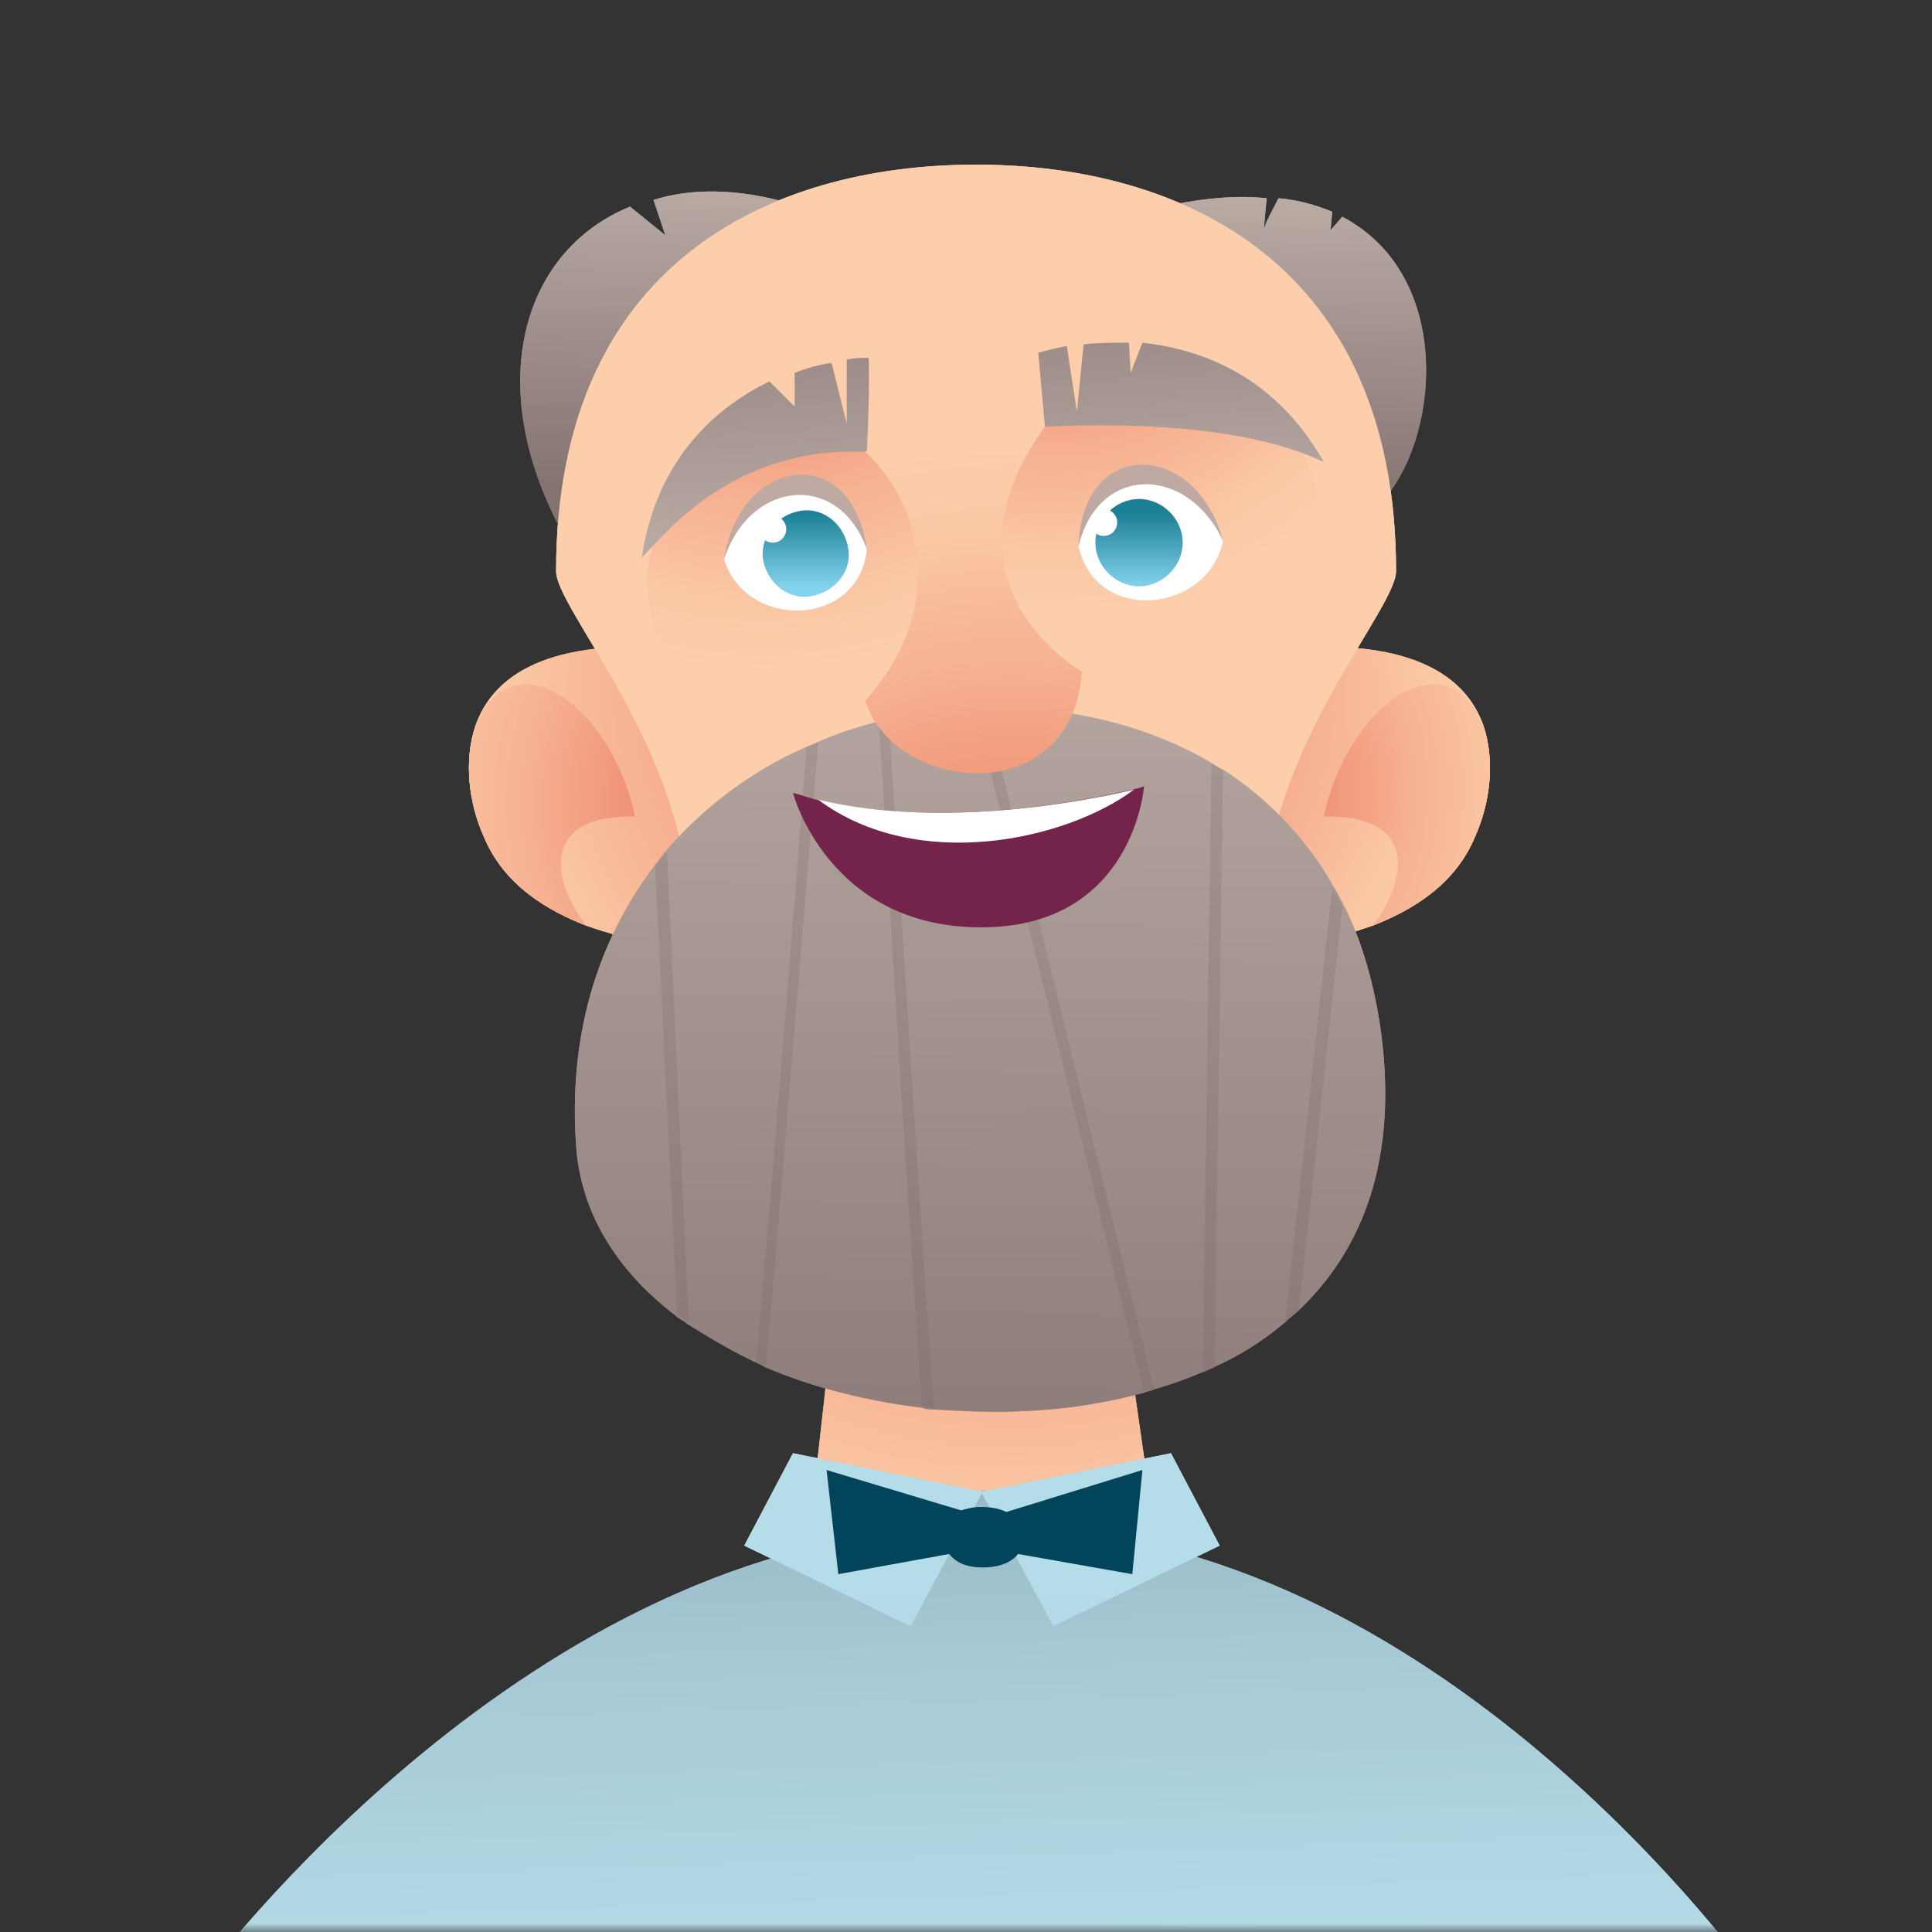 <svg width="115" height="115" viewBox="0 0 115 115" fill="none" xmlns="http://www.w3.org/2000/svg">
<rect x="0" y="0" width="115" height="115" fill="#333333" stroke="none"/>
<g clip-path="url(#clip0_1125_43191)">
<mask id="mask0_1125_43191" style="mask-type:luminance" maskUnits="userSpaceOnUse" x="0" y="0" width="115" height="115">
<path d="M115 0H0V115H115V0Z" fill="white"/>
</mask>
<g mask="url(#mask0_1125_43191)">
<path d="M11.3 118.7H105.1C105.1 118.7 87.4 92.9 62.4 91C61.2 90.9 59.7 86.9 58.5 86.9C57.1 86.9 56 90.9 54.6 91.1C29.7 93.1 11.3 118.7 11.3 118.7Z" fill="url(#paint0_linear_1125_43191)"/>
<path d="M50.5 70.4L47.9 93.7L58.5 88.7L69 93L65.6 69.3L50.5 70.4Z" fill="url(#paint1_radial_1125_43191)"/>
<path d="M47.2 86.5L58.5 88.8L54.2 96.8L44.3 92L47.2 86.5Z" fill="url(#paint2_linear_1125_43191)"/>
<path d="M69.7 86.5L58.4 88.8L62.7 96.8L72.6 92L69.7 86.5Z" fill="url(#paint3_linear_1125_43191)"/>
<path d="M68 87.5L59.9 90C59.5 89.8 59 89.7 58.4 89.7C57.9 89.7 57.6 89.8 57.2 89.9L49.2 87.5L49.9 93.7L56.5 92.5C56.9 93 57.5 93.3 58.5 93.3C59.5 93.3 60.2 93 60.6 92.5L67.4 93.7L68 87.5Z" fill="#024459"/>
<path d="M43 49.6C42.9 50 40.5 56.7 38.4 56.1C37.6 55.9 36.3 55.6 34.9 55.1C32.6 54.2 30 52.7 28.8 49.8C27.9 47.8 27.6 45.3 28.3 43.2C29.2 40.6 31.8 38.6 37.3 38.5C37.3 38.5 43.1 49.2 43 49.6Z" fill="url(#paint4_radial_1125_43191)"/>
<path d="M34.9 55.1C32.6 54.2 30 52.7 28.8 49.8C27.9 47.8 27.6 45.3 28.3 43.2C30.5 37.8 36.4 42 37.8 48.6C31.9 48.5 33 52.7 34.9 55.1Z" fill="url(#paint5_radial_1125_43191)"/>
<path d="M73.6 49.6C73.7 50 76.1 56.7 78.2 56.1C79 55.9 80.3 55.6 81.7 55.1C84 54.2 86.6 52.7 87.8 49.8C88.7 47.8 89 45.3 88.3 43.2C87.4 40.6 84.8 38.6 79.3 38.5C79.3 38.5 73.5 49.2 73.6 49.6Z" fill="url(#paint6_radial_1125_43191)"/>
<path d="M81.7 55.1C84 54.2 86.6 52.7 87.8 49.8C88.7 47.8 89 45.3 88.3 43.2C86.1 37.8 80.2 42 78.8 48.6C84.7 48.5 83.6 52.7 81.7 55.1Z" fill="url(#paint7_radial_1125_43191)"/>
<path d="M82.2 29.9C79.3 22.2 68.8 12.4 68.8 12.4C71.4 11.8 73.5 11.6 75.4 11.8C75.3 12.8 75.2 13.7 75.3 13.5C75.3 13.3 75.7 12.6 76.1 11.8C77.3 11.9 78.3 12.2 79.3 12.6L79.2 13.7L79.9 12.9C86.7 16.5 85.6 26.4 82.2 29.9Z" fill="url(#paint8_linear_1125_43191)"/>
<path d="M47 12.1C44.4 15.2 33.7 32.1 33.7 32.1C28.7 23.3 30.9 15 37.5 12.3L39.6 14L38.9 11.9C41.1 11.2 43.9 11.2 47 12.1Z" fill="url(#paint9_linear_1125_43191)"/>
<path d="M58.1 9.8C45.7 9.8 33.1 15.8 33.1 34C33.1 36.2 40.3 44 41 53.4C41.7 62.8 58.1 61.6 58.1 61.6C58.1 61.6 74.6 62.8 75.2 53.4C75.9 44 83.1 36.2 83.1 34C83.1 15.8 70.5 9.8 58.1 9.8Z" fill="#FCCEAB"/>
<path d="M62.2 25.4C56.7 29.6 59 36.4 61.4 38.8C63.8 41.2 75.9 39.6 77.7 37.4C79.5 35.2 78.8 28.3 77.1 26.2C75.4 24.2 66.4 23.5 62.2 25.4Z" fill="url(#paint10_radial_1125_43191)"/>
<path d="M51.6 26.9C57.3 30.4 57 35.2 55.1 38.6C53.2 42 42.9 44.3 41.3 42C39.7 39.7 36.7 34.6 40 30.4C43.2 26.2 49.3 25.2 51.6 26.9Z" fill="url(#paint11_radial_1125_43191)"/>
<path d="M64.2 32.5C64.4 26 71.2 26.2 72.8 32.2C71 30.9 64.2 32.5 64.2 32.5Z" fill="#BEAAA3"/>
<path d="M51.6 32.7C50.7 26.2 44 27.2 43.1 33.3C44.6 31.9 51.6 32.7 51.6 32.7Z" fill="#BEAAA3"/>
<path d="M64.2 32.5C65.4 27.6 70.7 27.7 72.8 32.2C71.9 36.5 65.2 37.2 64.2 32.5Z" fill="white"/>
<path d="M70.4 32.3C70.4 33.7 69.2 34.9 67.8 34.9C66.4 34.9 65.2 33.7 65.2 32.3C65.2 30.9 66.4 29.7 67.8 29.7C69.2 29.7 70.4 30.9 70.4 32.3Z" fill="url(#paint12_linear_1125_43191)"/>
<path d="M51.6 32.7C49.9 28 44.6 28.6 43.1 33.3C44.4 37.5 51.1 37.4 51.6 32.7Z" fill="white"/>
<path d="M45.4 33.2C45.6 34.6 46.8 35.7 48.2 35.5C49.6 35.3 50.7 34.1 50.5 32.7C50.3 31.3 49.1 30.2 47.7 30.4C46.3 30.6 45.3 31.8 45.4 33.2Z" fill="url(#paint13_linear_1125_43191)"/>
<path d="M78.8 27.5C73.9 25.2 66.6 25.2 62.2 25.4L61.8 21C61.8 21 62.4 20.8 63.5 20.6L64.1 24.5L64.5 20.5C65.3 20.4 66.2 20.4 67.2 20.4L67.3 22.2L68 20.4C71.6 20.8 75.9 22.4 78.8 27.5Z" fill="url(#paint14_linear_1125_43191)"/>
<path d="M51.6 26.9C43.6 26.5 39.5 31.9 38.2 33.2C39 27.8 42.1 24.5 45.8 22.7L47.3 24.2V22.2C48 21.9 48.8 21.7 49.5 21.6L50.4 25.2V21.4C50.9 21.3 51.3 21.3 51.7 21.3C51.8 22.8 51.6 26.9 51.6 26.9Z" fill="url(#paint15_linear_1125_43191)"/>
<path d="M77.3 78C77.1 78.2 76.8 78.4 76.5 78.7C75.2 79.8 73.8 80.7 72.2 81.4C72 81.5 71.8 81.6 71.5 81.7C70.6 82.1 69.7 82.4 68.7 82.7C68.5 82.8 68.3 82.8 68.1 82.9C65.9 83.5 63.5 83.9 60.9 84C59.1 84.1 57.3 84 55.6 83.9C55.4 83.9 55.1 83.9 54.9 83.8C51.6 83.4 48.4 82.6 45.6 81.4C45.4 81.3 45.2 81.2 45 81.1C43.5 80.4 42.2 79.6 40.9 78.8C40.7 78.6 40.4 78.5 40.2 78.3C36.8 75.7 34.6 72.3 34.3 68.3C33.8 61.6 35.6 56 38.9 51.6C39.1 51.3 39.3 51.1 39.5 50.8C41.8 48.1 44.7 45.9 47.9 44.5C48.1 44.4 48.4 44.3 48.6 44.2C49.7 43.7 50.9 43.3 52.1 43C52.3 42.9 52.5 42.9 52.8 42.8C54.4 42.4 56.1 42.2 57.8 42.1C57.8 42.1 57.8 42.1 57.9 42.1C58.1 42.1 58.3 42.1 58.5 42.1C63.2 42 68 43 72.1 45.4C72.3 45.5 72.5 45.7 72.8 45.8C75.4 47.5 77.7 49.8 79.4 52.8C79.6 53.1 79.8 53.5 80 53.9C81.1 56.1 81.8 58.6 82.2 61.4C83.2 68.9 81.2 74.3 77.3 78Z" fill="url(#paint16_linear_1125_43191)"/>
<g opacity="0.2">
<path d="M52.3 42.9C52.6 47.1 53 54.9 53.5 62.6C53.9 69.3 54.3 74.5 54.5 78.4C54.7 81 54.8 82.7 54.9 83.7C55.1 83.7 55.4 83.8 55.6 83.8C55.1 77.7 53.8 56.5 52.9 42.7C52.8 42.8 52.5 42.9 52.3 42.9Z" fill="#BEAAA3"/>
<path d="M45 81.1C45.2 81.2 45.4 81.3 45.6 81.4C46.2 74.6 47.9 53.8 48.7 44.2C48.5 44.3 48.2 44.4 48 44.5C47.1 56.4 45.6 74.6 45 81.1Z" fill="#BEAAA3"/>
<path d="M39 51.6L40.3 78.2C40.5 78.4 40.8 78.5 41 78.7L39.7 50.7C39.4 51 39.2 51.3 39 51.6Z" fill="#BEAAA3"/>
<path d="M71.6 81.7C71.8 81.6 72 81.5 72.3 81.4L72.8 45.9C72.6 45.7 72.4 45.6 72.1 45.5L71.6 81.7Z" fill="#BEAAA3"/>
<path d="M79.3 52.9C78.4 60.9 77.1 73.4 76.5 78.7C76.7 78.5 77 78.3 77.3 78C78 72 79.3 59.4 79.9 53.9C79.7 53.6 79.5 53.2 79.3 52.9Z" fill="#BEAAA3"/>
<path d="M58 42.1L68.1 82.9C68.3 82.8 68.5 82.8 68.7 82.7L58.7 42.1C58.5 42.1 58.3 42.1 58 42.1Z" fill="#BEAAA3"/>
</g>
<path d="M62.2 25.4C56.7 33 61.3 38 64.4 40C63.8 48.3 53.2 47.2 51.5 41.7C56.5 36.2 54.8 29.9 51.5 26.9C55.3 23.7 59.7 24.4 62.2 25.4Z" fill="url(#paint17_radial_1125_43191)"/>
<path d="M65.7 31.9C66.142 31.9 66.5 31.542 66.5 31.1C66.5 30.658 66.142 30.3 65.7 30.3C65.258 30.3 64.9 30.658 64.9 31.1C64.9 31.542 65.258 31.9 65.7 31.9Z" fill="white"/>
<path d="M46 32.3C46.442 32.3 46.8 31.942 46.8 31.5C46.8 31.058 46.442 30.7 46 30.7C45.558 30.7 45.2 31.058 45.2 31.5C45.2 31.942 45.558 32.3 46 32.3Z" fill="white"/>
<path d="M68.1 46.8C68.1 46.8 67.5 55.2 58.4 55.2C49.3 55.2 47.2 47.2 47.2 47.2C47.7 47.3 48.1 47.5 48.6 47.6C56.1 49.4 64.9 47.6 67.4 47C67.9 46.9 68.1 46.8 68.1 46.8Z" fill="#74244A"/>
<path d="M67.5 47C63.5 50 54.6 52 48.7 47.6C56.2 49.4 65 47.6 67.5 47Z" fill="white"/>
<path d="M11.3 118.7H105.1C105.1 118.7 87.4 92.9 62.4 91C61.2 90.9 59.7 86.9 58.5 86.9C57.1 86.9 56 90.9 54.6 91.1C29.7 93.1 11.3 118.7 11.3 118.7Z" fill="url(#paint18_linear_1125_43191)"/>
<path d="M50.5 70.4L47.9 93.7L58.5 88.7L69 93L65.6 69.3L50.5 70.4Z" fill="url(#paint19_radial_1125_43191)"/>
<path d="M47.2 86.5L58.5 88.8L54.2 96.8L44.3 92L47.2 86.5Z" fill="url(#paint20_linear_1125_43191)"/>
<path d="M69.7 86.5L58.4 88.8L62.7 96.8L72.6 92L69.7 86.5Z" fill="url(#paint21_linear_1125_43191)"/>
<path d="M68 87.5L59.9 90C59.5 89.8 59 89.7 58.4 89.7C57.9 89.7 57.6 89.8 57.2 89.9L49.2 87.5L49.9 93.7L56.5 92.5C56.9 93 57.5 93.3 58.5 93.3C59.5 93.3 60.2 93 60.6 92.5L67.4 93.7L68 87.5Z" fill="#024459"/>
<path d="M43 49.6C42.9 50 40.5 56.7 38.4 56.1C37.6 55.9 36.3 55.6 34.9 55.1C32.6 54.2 30 52.7 28.8 49.8C27.9 47.8 27.6 45.3 28.3 43.2C29.2 40.6 31.8 38.6 37.3 38.5C37.3 38.5 43.1 49.2 43 49.6Z" fill="url(#paint22_radial_1125_43191)"/>
<path d="M34.9 55.1C32.6 54.2 30 52.7 28.8 49.8C27.9 47.8 27.6 45.3 28.3 43.2C30.5 37.8 36.4 42 37.8 48.6C31.9 48.5 33 52.7 34.9 55.1Z" fill="url(#paint23_radial_1125_43191)"/>
<path d="M73.6 49.6C73.7 50 76.1 56.7 78.2 56.1C79 55.9 80.3 55.6 81.7 55.1C84 54.2 86.6 52.7 87.8 49.8C88.7 47.8 89 45.3 88.3 43.2C87.4 40.6 84.8 38.6 79.3 38.5C79.3 38.5 73.5 49.2 73.6 49.6Z" fill="url(#paint24_radial_1125_43191)"/>
<path d="M81.7 55.1C84 54.2 86.6 52.7 87.8 49.8C88.7 47.8 89 45.3 88.3 43.2C86.1 37.8 80.2 42 78.8 48.6C84.7 48.5 83.6 52.7 81.7 55.1Z" fill="url(#paint25_radial_1125_43191)"/>
<path d="M82.2 29.9C79.3 22.2 68.8 12.4 68.8 12.4C71.4 11.8 73.5 11.6 75.4 11.8C75.3 12.8 75.2 13.7 75.3 13.5C75.3 13.3 75.7 12.6 76.1 11.8C77.3 11.9 78.3 12.2 79.3 12.6L79.2 13.7L79.9 12.9C86.7 16.5 85.6 26.4 82.2 29.9Z" fill="url(#paint26_linear_1125_43191)"/>
<path d="M47 12.1C44.4 15.2 33.7 32.1 33.7 32.1C28.7 23.3 30.9 15 37.5 12.3L39.6 14L38.9 11.9C41.1 11.2 43.9 11.2 47 12.1Z" fill="url(#paint27_linear_1125_43191)"/>
<path d="M58.1 9.8C45.7 9.8 33.1 15.8 33.1 34C33.1 36.2 40.3 44 41 53.4C41.7 62.8 58.1 61.6 58.1 61.6C58.1 61.6 74.6 62.8 75.2 53.4C75.9 44 83.1 36.2 83.1 34C83.1 15.8 70.5 9.8 58.1 9.8Z" fill="#FCCEAB"/>
<path d="M62.2 25.4C56.7 29.6 59 36.4 61.4 38.8C63.8 41.2 75.9 39.6 77.7 37.4C79.5 35.2 78.8 28.3 77.1 26.2C75.4 24.2 66.4 23.5 62.2 25.4Z" fill="url(#paint28_radial_1125_43191)"/>
<path d="M51.6 26.9C57.3 30.4 57 35.2 55.1 38.6C53.2 42 42.9 44.3 41.3 42C39.7 39.7 36.7 34.6 40 30.4C43.2 26.2 49.3 25.2 51.6 26.9Z" fill="url(#paint29_radial_1125_43191)"/>
<path d="M64.2 32.5C64.4 26 71.2 26.2 72.8 32.2C71 30.9 64.2 32.5 64.2 32.5Z" fill="#BEAAA3"/>
<path d="M51.6 32.7C50.7 26.2 44 27.2 43.1 33.3C44.6 31.9 51.6 32.7 51.6 32.7Z" fill="#BEAAA3"/>
<path d="M64.2 32.5C65.4 27.6 70.7 27.7 72.8 32.2C71.9 36.5 65.2 37.2 64.2 32.5Z" fill="white"/>
<path d="M70.4 32.3C70.4 33.7 69.2 34.9 67.8 34.9C66.4 34.9 65.2 33.7 65.2 32.3C65.2 30.9 66.4 29.7 67.8 29.7C69.2 29.7 70.4 30.9 70.4 32.3Z" fill="url(#paint30_linear_1125_43191)"/>
<path d="M51.6 32.7C49.9 28 44.6 28.6 43.1 33.3C44.4 37.5 51.1 37.4 51.6 32.7Z" fill="white"/>
<path d="M45.4 33.2C45.6 34.6 46.8 35.7 48.2 35.5C49.6 35.3 50.7 34.1 50.5 32.7C50.3 31.3 49.1 30.2 47.7 30.4C46.3 30.6 45.3 31.8 45.4 33.2Z" fill="url(#paint31_linear_1125_43191)"/>
<path d="M78.8 27.5C73.9 25.2 66.6 25.2 62.2 25.4L61.8 21C61.8 21 62.4 20.8 63.5 20.6L64.1 24.5L64.5 20.5C65.3 20.4 66.2 20.4 67.2 20.4L67.3 22.2L68 20.4C71.6 20.8 75.9 22.4 78.8 27.5Z" fill="url(#paint32_linear_1125_43191)"/>
<path d="M51.6 26.9C43.6 26.5 39.5 31.9 38.2 33.2C39 27.8 42.1 24.5 45.8 22.7L47.3 24.2V22.2C48 21.9 48.8 21.7 49.5 21.6L50.4 25.2V21.4C50.9 21.3 51.3 21.3 51.7 21.3C51.8 22.8 51.6 26.9 51.6 26.9Z" fill="url(#paint33_linear_1125_43191)"/>
<path d="M77.3 78C77.1 78.2 76.8 78.4 76.5 78.7C75.2 79.8 73.8 80.7 72.2 81.4C72 81.5 71.8 81.6 71.5 81.7C70.6 82.1 69.7 82.4 68.7 82.7C68.5 82.8 68.3 82.8 68.1 82.9C65.9 83.5 63.5 83.9 60.9 84C59.1 84.1 57.3 84 55.6 83.9C55.4 83.9 55.1 83.9 54.9 83.8C51.6 83.4 48.4 82.6 45.6 81.4C45.4 81.3 45.2 81.2 45 81.1C43.5 80.4 42.2 79.6 40.9 78.8C40.7 78.6 40.4 78.5 40.2 78.3C36.8 75.7 34.6 72.3 34.3 68.3C33.8 61.6 35.6 56 38.9 51.6C39.1 51.3 39.3 51.1 39.5 50.8C41.8 48.1 44.7 45.9 47.9 44.5C48.1 44.4 48.4 44.3 48.6 44.2C49.7 43.7 50.9 43.3 52.1 43C52.3 42.9 52.5 42.9 52.8 42.8C54.4 42.4 56.1 42.2 57.8 42.1C57.8 42.1 57.8 42.1 57.9 42.1C58.1 42.1 58.3 42.1 58.5 42.1C63.2 42 68 43 72.1 45.4C72.3 45.5 72.5 45.7 72.8 45.8C75.4 47.5 77.7 49.8 79.4 52.8C79.6 53.1 79.8 53.5 80 53.9C81.1 56.1 81.8 58.6 82.2 61.4C83.2 68.9 81.2 74.3 77.3 78Z" fill="url(#paint34_linear_1125_43191)"/>
<g opacity="0.2">
<path d="M52.3 42.9C52.6 47.1 53 54.9 53.5 62.6C53.9 69.3 54.3 74.5 54.5 78.4C54.7 81 54.8 82.7 54.9 83.7C55.1 83.7 55.4 83.8 55.6 83.8C55.1 77.7 53.8 56.5 52.9 42.7C52.8 42.8 52.5 42.9 52.3 42.9Z" fill="#6C615D"/>
<path d="M45 81.1C45.2 81.2 45.4 81.3 45.6 81.4C46.2 74.6 47.9 53.8 48.7 44.2C48.5 44.3 48.2 44.4 48 44.5C47.1 56.4 45.6 74.6 45 81.1Z" fill="#6C615D"/>
<path d="M39 51.6L40.3 78.2C40.5 78.4 40.8 78.5 41 78.7L39.7 50.7C39.4 51 39.2 51.3 39 51.6Z" fill="#6C615D"/>
<path d="M71.6 81.7C71.8 81.6 72 81.5 72.3 81.4L72.8 45.9C72.6 45.7 72.4 45.6 72.1 45.5L71.6 81.7Z" fill="#6C615D"/>
<path d="M79.3 52.9C78.4 60.9 77.1 73.4 76.5 78.7C76.7 78.5 77 78.3 77.3 78C78 72 79.3 59.4 79.9 53.9C79.7 53.6 79.5 53.2 79.3 52.9Z" fill="#6C615D"/>
<path d="M58 42.1L68.1 82.9C68.3 82.8 68.5 82.8 68.7 82.7L58.7 42.1C58.5 42.1 58.3 42.1 58 42.1Z" fill="#6C615D"/>
</g>
<path d="M62.2 25.4C56.7 33 61.3 38 64.4 40C63.8 48.3 53.2 47.2 51.5 41.7C56.5 36.2 54.8 29.9 51.5 26.9C55.3 23.7 59.7 24.4 62.2 25.4Z" fill="url(#paint35_radial_1125_43191)"/>
<path d="M65.7 31.9C66.142 31.9 66.5 31.542 66.5 31.1C66.5 30.658 66.142 30.3 65.7 30.3C65.258 30.3 64.9 30.658 64.9 31.1C64.9 31.542 65.258 31.9 65.7 31.9Z" fill="white"/>
<path d="M46 32.3C46.442 32.3 46.8 31.942 46.8 31.5C46.8 31.058 46.442 30.7 46 30.7C45.558 30.7 45.2 31.058 45.2 31.5C45.2 31.942 45.558 32.3 46 32.3Z" fill="white"/>
<path d="M68.1 46.8C68.1 46.8 67.5 55.2 58.4 55.2C49.3 55.2 47.2 47.2 47.2 47.2C47.7 47.3 48.1 47.5 48.6 47.6C56.1 49.4 64.9 47.6 67.4 47C67.9 46.9 68.1 46.8 68.1 46.8Z" fill="#74244A"/>
<path d="M67.5 47C63.5 50 54.6 52 48.7 47.6C56.2 49.4 65 47.6 67.5 47Z" fill="white"/>
</g>
</g>
<defs>
<linearGradient id="paint0_linear_1125_43191" x1="58.319" y1="122.87" x2="57.179" y2="87.06" gradientUnits="userSpaceOnUse">
<stop stop-color="#B5DCE9"/>
<stop offset="0.31" stop-color="#B0D7E3"/>
<stop offset="0.69" stop-color="#A5C8D4"/>
<stop offset="1" stop-color="#97B8C3"/>
</linearGradient>
<radialGradient id="paint1_radial_1125_43191" cx="0" cy="0" r="1" gradientUnits="userSpaceOnUse" gradientTransform="translate(60.28 51.54) scale(45.3 45.3)">
<stop offset="0.04" stop-color="#E76048"/>
<stop offset="0.35" stop-color="#F08F72"/>
<stop offset="0.63" stop-color="#F6B191"/>
<stop offset="0.85" stop-color="#FAC6A4"/>
<stop offset="1" stop-color="#FCCEAB"/>
</radialGradient>
<linearGradient id="paint2_linear_1125_43191" x1="51.385" y1="94.83" x2="51.385" y2="106.94" gradientUnits="userSpaceOnUse">
<stop stop-color="#B5DCE9"/>
<stop offset="0.31" stop-color="#B0D7E3"/>
<stop offset="0.69" stop-color="#A5C8D4"/>
<stop offset="1" stop-color="#97B8C3"/>
</linearGradient>
<linearGradient id="paint3_linear_1125_43191" x1="65.505" y1="94.83" x2="65.505" y2="106.94" gradientUnits="userSpaceOnUse">
<stop stop-color="#B5DCE9"/>
<stop offset="0.31" stop-color="#B0D7E3"/>
<stop offset="0.69" stop-color="#A5C8D4"/>
<stop offset="1" stop-color="#97B8C3"/>
</linearGradient>
<radialGradient id="paint4_radial_1125_43191" cx="0" cy="0" r="1" gradientUnits="userSpaceOnUse" gradientTransform="translate(57.85 41.39) scale(31.58 31.58)">
<stop offset="0.04" stop-color="#E76048"/>
<stop offset="0.35" stop-color="#F08F72"/>
<stop offset="0.63" stop-color="#F6B191"/>
<stop offset="0.85" stop-color="#FAC6A4"/>
<stop offset="1" stop-color="#FCCEAB"/>
</radialGradient>
<radialGradient id="paint5_radial_1125_43191" cx="0" cy="0" r="1" gradientUnits="userSpaceOnUse" gradientTransform="translate(47.33 47.76) scale(25.6 25.6)">
<stop offset="0.04" stop-color="#E76048"/>
<stop offset="0.35" stop-color="#F08F72"/>
<stop offset="0.63" stop-color="#F6B191"/>
<stop offset="0.85" stop-color="#FAC6A4"/>
<stop offset="1" stop-color="#FCCEAB"/>
</radialGradient>
<radialGradient id="paint6_radial_1125_43191" cx="0" cy="0" r="1" gradientUnits="userSpaceOnUse" gradientTransform="translate(60.48 41.49) scale(28.03 28.03)">
<stop offset="0.04" stop-color="#E76048"/>
<stop offset="0.35" stop-color="#F08F72"/>
<stop offset="0.63" stop-color="#F6B191"/>
<stop offset="0.85" stop-color="#FAC6A4"/>
<stop offset="1" stop-color="#FCCEAB"/>
</radialGradient>
<radialGradient id="paint7_radial_1125_43191" cx="0" cy="0" r="1" gradientUnits="userSpaceOnUse" gradientTransform="translate(69.98 46.95) scale(22.33 22.33)">
<stop offset="0.04" stop-color="#E76048"/>
<stop offset="0.35" stop-color="#F08F72"/>
<stop offset="0.63" stop-color="#F6B191"/>
<stop offset="0.85" stop-color="#FAC6A4"/>
<stop offset="1" stop-color="#FCCEAB"/>
</radialGradient>
<linearGradient id="paint8_linear_1125_43191" x1="76.534" y1="30.08" x2="77.084" y2="8.73" gradientUnits="userSpaceOnUse">
<stop stop-color="#857372"/>
<stop offset="1" stop-color="#C3B4AD"/>
</linearGradient>
<linearGradient id="paint9_linear_1125_43191" x1="38.627" y1="29.09" x2="39.187" y2="7.74" gradientUnits="userSpaceOnUse">
<stop stop-color="#857372"/>
<stop offset="1" stop-color="#C3B4AD"/>
</linearGradient>
<radialGradient id="paint10_radial_1125_43191" cx="0" cy="0" r="1" gradientUnits="userSpaceOnUse" gradientTransform="translate(62.46 11.5) scale(24.87 24.87)">
<stop offset="0.04" stop-color="#E76048"/>
<stop offset="0.35" stop-color="#F08F72"/>
<stop offset="0.63" stop-color="#F6B191"/>
<stop offset="0.85" stop-color="#FAC6A4"/>
<stop offset="1" stop-color="#FCCEAB"/>
</radialGradient>
<radialGradient id="paint11_radial_1125_43191" cx="0" cy="0" r="1" gradientUnits="userSpaceOnUse" gradientTransform="translate(45.49 12.55) scale(27.21 27.21)">
<stop offset="0.04" stop-color="#E76048"/>
<stop offset="0.35" stop-color="#F08F72"/>
<stop offset="0.63" stop-color="#F6B191"/>
<stop offset="0.85" stop-color="#FAC6A4"/>
<stop offset="1" stop-color="#FCCEAB"/>
</radialGradient>
<linearGradient id="paint12_linear_1125_43191" x1="67.77" y1="34.95" x2="67.77" y2="30.57" gradientUnits="userSpaceOnUse">
<stop stop-color="#84D3ED"/>
<stop offset="1" stop-color="#1C8096"/>
</linearGradient>
<linearGradient id="paint13_linear_1125_43191" x1="48.015" y1="34.95" x2="48.015" y2="30.57" gradientUnits="userSpaceOnUse">
<stop stop-color="#84D3ED"/>
<stop offset="1" stop-color="#1C8096"/>
</linearGradient>
<linearGradient id="paint14_linear_1125_43191" x1="69.324" y1="10.7" x2="70.984" y2="33.99" gradientUnits="userSpaceOnUse">
<stop stop-color="#857372"/>
<stop offset="1" stop-color="#C3B4AD"/>
</linearGradient>
<linearGradient id="paint15_linear_1125_43191" x1="43.794" y1="12.52" x2="45.464" y2="35.81" gradientUnits="userSpaceOnUse">
<stop stop-color="#857372"/>
<stop offset="1" stop-color="#C3B4AD"/>
</linearGradient>
<linearGradient id="paint16_linear_1125_43191" x1="58.095" y1="94.67" x2="58.785" y2="25.21" gradientUnits="userSpaceOnUse">
<stop stop-color="#857372"/>
<stop offset="1" stop-color="#C3B4AD"/>
</linearGradient>
<radialGradient id="paint17_radial_1125_43191" cx="0" cy="0" r="1" gradientUnits="userSpaceOnUse" gradientTransform="translate(60.34 61.32) scale(34.63 34.63)">
<stop offset="0.04" stop-color="#E76048"/>
<stop offset="0.35" stop-color="#F08F72"/>
<stop offset="0.63" stop-color="#F6B191"/>
<stop offset="0.85" stop-color="#FAC6A4"/>
<stop offset="1" stop-color="#FCCEAB"/>
</radialGradient>
<linearGradient id="paint18_linear_1125_43191" x1="58.319" y1="122.87" x2="57.179" y2="87.06" gradientUnits="userSpaceOnUse">
<stop stop-color="#B5DCE9"/>
<stop offset="0.31" stop-color="#B0D7E3"/>
<stop offset="0.69" stop-color="#A5C8D4"/>
<stop offset="1" stop-color="#97B8C3"/>
</linearGradient>
<radialGradient id="paint19_radial_1125_43191" cx="0" cy="0" r="1" gradientUnits="userSpaceOnUse" gradientTransform="translate(60.28 51.54) scale(45.3 45.3)">
<stop offset="0.04" stop-color="#E76048"/>
<stop offset="0.35" stop-color="#F08F72"/>
<stop offset="0.63" stop-color="#F6B191"/>
<stop offset="0.85" stop-color="#FAC6A4"/>
<stop offset="1" stop-color="#FCCEAB"/>
</radialGradient>
<linearGradient id="paint20_linear_1125_43191" x1="51.385" y1="94.83" x2="51.385" y2="106.94" gradientUnits="userSpaceOnUse">
<stop stop-color="#B5DCE9"/>
<stop offset="0.31" stop-color="#B0D7E3"/>
<stop offset="0.69" stop-color="#A5C8D4"/>
<stop offset="1" stop-color="#97B8C3"/>
</linearGradient>
<linearGradient id="paint21_linear_1125_43191" x1="65.505" y1="94.83" x2="65.505" y2="106.94" gradientUnits="userSpaceOnUse">
<stop stop-color="#B5DCE9"/>
<stop offset="0.31" stop-color="#B0D7E3"/>
<stop offset="0.69" stop-color="#A5C8D4"/>
<stop offset="1" stop-color="#97B8C3"/>
</linearGradient>
<radialGradient id="paint22_radial_1125_43191" cx="0" cy="0" r="1" gradientUnits="userSpaceOnUse" gradientTransform="translate(57.85 41.39) scale(31.58 31.58)">
<stop offset="0.04" stop-color="#E76048"/>
<stop offset="0.35" stop-color="#F08F72"/>
<stop offset="0.63" stop-color="#F6B191"/>
<stop offset="0.85" stop-color="#FAC6A4"/>
<stop offset="1" stop-color="#FCCEAB"/>
</radialGradient>
<radialGradient id="paint23_radial_1125_43191" cx="0" cy="0" r="1" gradientUnits="userSpaceOnUse" gradientTransform="translate(47.33 47.76) scale(25.6 25.6)">
<stop offset="0.04" stop-color="#E76048"/>
<stop offset="0.35" stop-color="#F08F72"/>
<stop offset="0.63" stop-color="#F6B191"/>
<stop offset="0.85" stop-color="#FAC6A4"/>
<stop offset="1" stop-color="#FCCEAB"/>
</radialGradient>
<radialGradient id="paint24_radial_1125_43191" cx="0" cy="0" r="1" gradientUnits="userSpaceOnUse" gradientTransform="translate(60.48 41.49) scale(28.03 28.03)">
<stop offset="0.04" stop-color="#E76048"/>
<stop offset="0.35" stop-color="#F08F72"/>
<stop offset="0.63" stop-color="#F6B191"/>
<stop offset="0.85" stop-color="#FAC6A4"/>
<stop offset="1" stop-color="#FCCEAB"/>
</radialGradient>
<radialGradient id="paint25_radial_1125_43191" cx="0" cy="0" r="1" gradientUnits="userSpaceOnUse" gradientTransform="translate(69.98 46.95) scale(22.33 22.33)">
<stop offset="0.04" stop-color="#E76048"/>
<stop offset="0.35" stop-color="#F08F72"/>
<stop offset="0.63" stop-color="#F6B191"/>
<stop offset="0.85" stop-color="#FAC6A4"/>
<stop offset="1" stop-color="#FCCEAB"/>
</radialGradient>
<linearGradient id="paint26_linear_1125_43191" x1="76.534" y1="30.08" x2="77.084" y2="8.73" gradientUnits="userSpaceOnUse">
<stop stop-color="#857372"/>
<stop offset="1" stop-color="#C3B4AD"/>
</linearGradient>
<linearGradient id="paint27_linear_1125_43191" x1="38.627" y1="29.09" x2="39.187" y2="7.74" gradientUnits="userSpaceOnUse">
<stop stop-color="#857372"/>
<stop offset="1" stop-color="#C3B4AD"/>
</linearGradient>
<radialGradient id="paint28_radial_1125_43191" cx="0" cy="0" r="1" gradientUnits="userSpaceOnUse" gradientTransform="translate(62.46 11.5) scale(24.87 24.87)">
<stop offset="0.04" stop-color="#E76048"/>
<stop offset="0.35" stop-color="#F08F72"/>
<stop offset="0.63" stop-color="#F6B191"/>
<stop offset="0.85" stop-color="#FAC6A4"/>
<stop offset="1" stop-color="#FCCEAB"/>
</radialGradient>
<radialGradient id="paint29_radial_1125_43191" cx="0" cy="0" r="1" gradientUnits="userSpaceOnUse" gradientTransform="translate(45.49 12.55) scale(27.21 27.21)">
<stop offset="0.04" stop-color="#E76048"/>
<stop offset="0.35" stop-color="#F08F72"/>
<stop offset="0.63" stop-color="#F6B191"/>
<stop offset="0.85" stop-color="#FAC6A4"/>
<stop offset="1" stop-color="#FCCEAB"/>
</radialGradient>
<linearGradient id="paint30_linear_1125_43191" x1="67.77" y1="34.95" x2="67.77" y2="30.57" gradientUnits="userSpaceOnUse">
<stop stop-color="#84D3ED"/>
<stop offset="1" stop-color="#1C8096"/>
</linearGradient>
<linearGradient id="paint31_linear_1125_43191" x1="48.015" y1="34.95" x2="48.015" y2="30.57" gradientUnits="userSpaceOnUse">
<stop stop-color="#84D3ED"/>
<stop offset="1" stop-color="#1C8096"/>
</linearGradient>
<linearGradient id="paint32_linear_1125_43191" x1="69.324" y1="10.7" x2="70.984" y2="33.99" gradientUnits="userSpaceOnUse">
<stop stop-color="#857372"/>
<stop offset="1" stop-color="#C3B4AD"/>
</linearGradient>
<linearGradient id="paint33_linear_1125_43191" x1="43.794" y1="12.52" x2="45.464" y2="35.81" gradientUnits="userSpaceOnUse">
<stop stop-color="#857372"/>
<stop offset="1" stop-color="#C3B4AD"/>
</linearGradient>
<linearGradient id="paint34_linear_1125_43191" x1="58.095" y1="94.67" x2="58.785" y2="25.21" gradientUnits="userSpaceOnUse">
<stop stop-color="#857372"/>
<stop offset="1" stop-color="#C3B4AD"/>
</linearGradient>
<radialGradient id="paint35_radial_1125_43191" cx="0" cy="0" r="1" gradientUnits="userSpaceOnUse" gradientTransform="translate(60.34 61.32) scale(34.63 34.63)">
<stop offset="0.04" stop-color="#E76048"/>
<stop offset="0.35" stop-color="#F08F72"/>
<stop offset="0.63" stop-color="#F6B191"/>
<stop offset="0.85" stop-color="#FAC6A4"/>
<stop offset="1" stop-color="#FCCEAB"/>
</radialGradient>
<clipPath id="clip0_1125_43191">
<rect width="115" height="115" fill="white"/>
</clipPath>
</defs>
</svg>
